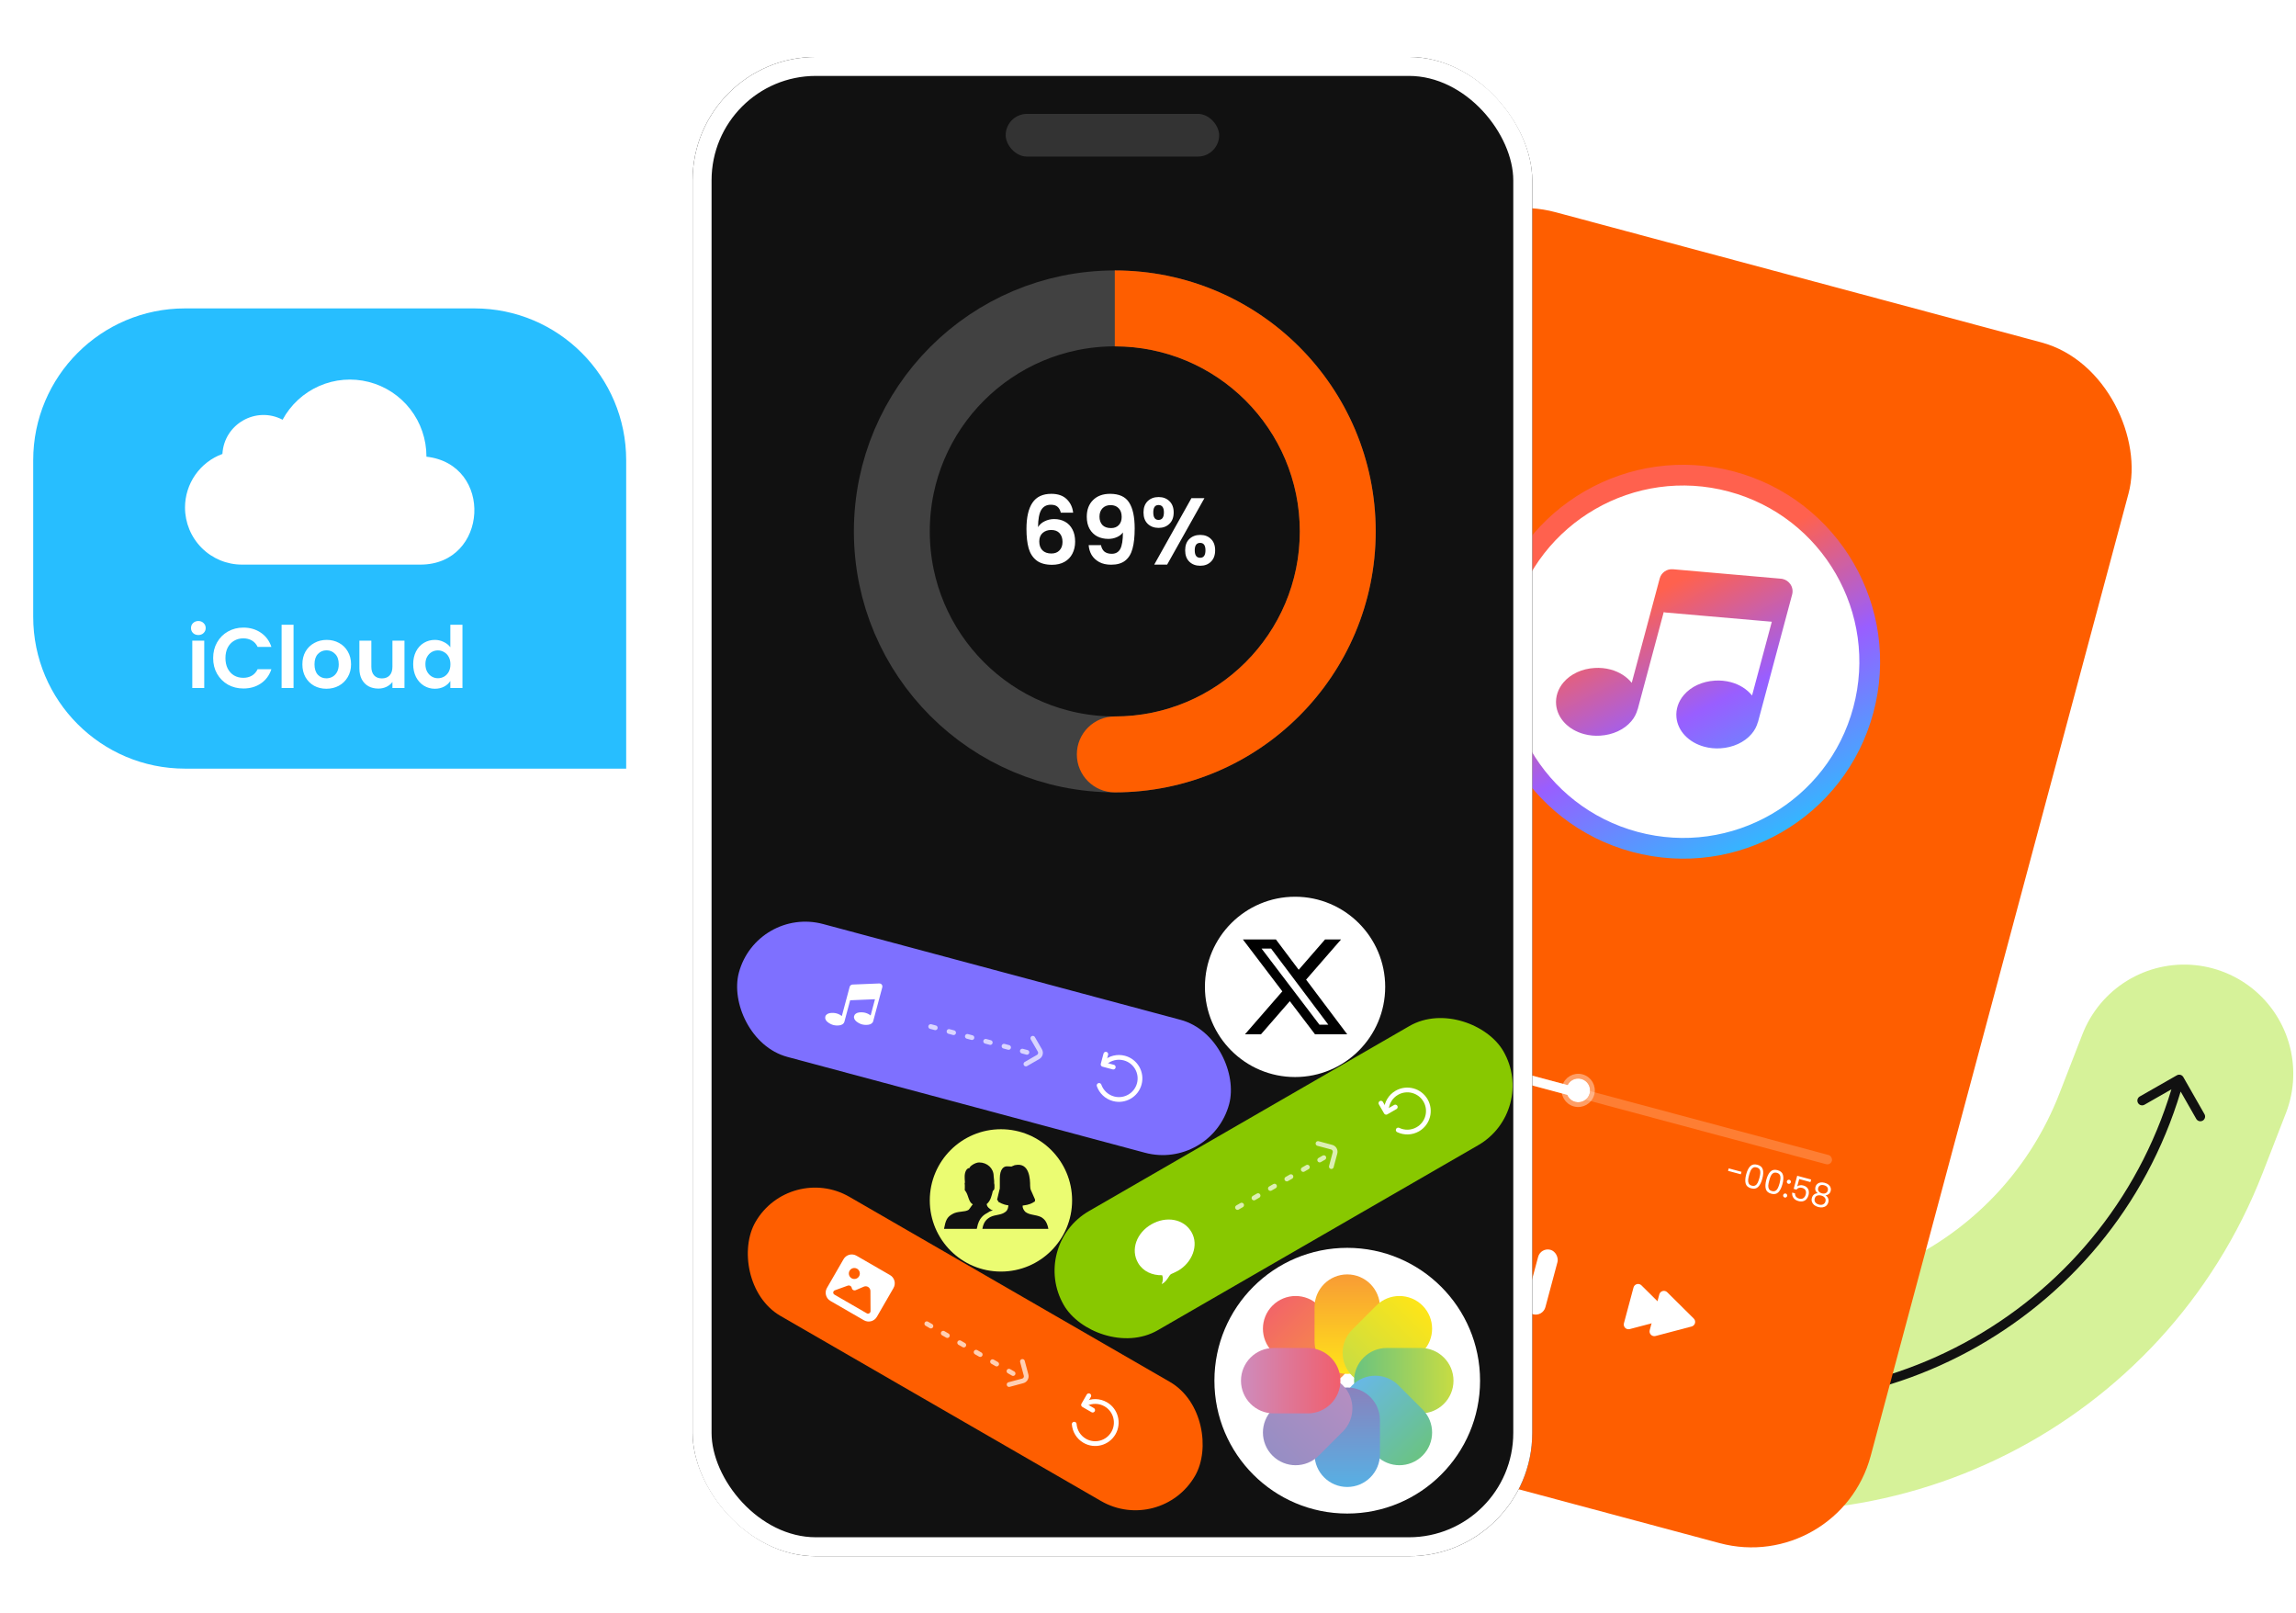 <svg width="484" height="340" viewBox="0 0 484 340" fill="none" xmlns="http://www.w3.org/2000/svg">
<path opacity="0.4" d="M460.426 226.299L455.557 238.83C439.09 281.208 393.269 304.297 349.411 292.315V292.315" stroke="#98E001" stroke-width="46" stroke-linecap="round"/>
<path d="M460.247 227.009C459.973 226.529 459.362 226.362 458.882 226.636L451.066 231.098C450.587 231.371 450.42 231.982 450.693 232.462C450.967 232.942 451.578 233.108 452.058 232.835L459.005 228.869L462.971 235.816C463.245 236.296 463.856 236.463 464.336 236.189C464.815 235.915 464.982 235.304 464.708 234.825L460.247 227.009ZM347.262 290.69C346.729 290.545 346.179 290.859 346.034 291.392C345.888 291.924 346.202 292.474 346.735 292.62L347.262 290.69ZM458.413 227.241C445.241 275.456 395.477 303.863 347.262 290.69L346.735 292.62C396.015 306.083 446.879 277.048 460.343 227.768L458.413 227.241Z" fill="#111111"/>
<rect x="302.811" y="38" width="158" height="262" rx="26" transform="rotate(15 302.811 38)" fill="#FE5E00"/>
<path d="M278.408 223.47C278.616 222.694 278.904 222.124 279.272 221.759C279.642 221.39 280.142 221.289 280.773 221.458C281.4 221.626 281.78 221.963 281.916 222.468C282.052 222.968 282.017 223.606 281.809 224.381C281.597 225.17 281.307 225.749 280.937 226.119C280.568 226.488 280.07 226.589 279.443 226.421C278.812 226.252 278.429 225.915 278.294 225.41C278.158 224.905 278.196 224.259 278.408 223.47ZM281.2 224.218C281.305 223.826 281.367 223.487 281.385 223.202C281.41 222.914 281.363 222.665 281.245 222.455C281.132 222.245 280.925 222.1 280.623 222.02C280.316 221.937 280.059 221.958 279.852 222.081C279.65 222.206 279.485 222.398 279.357 222.659C279.235 222.916 279.121 223.241 279.016 223.633C278.908 224.038 278.841 224.385 278.817 224.674C278.798 224.963 278.844 225.212 278.957 225.421C279.075 225.632 279.287 225.778 279.594 225.86C279.896 225.941 280.148 225.919 280.35 225.795C280.557 225.671 280.722 225.479 280.846 225.217C280.973 224.957 281.092 224.624 281.2 224.218ZM282.043 226.589C282.739 226.282 283.288 226.026 283.691 225.82C284.095 225.61 284.451 225.374 284.757 225.113C285.07 224.849 285.268 224.561 285.351 224.25C285.429 223.957 285.419 223.708 285.319 223.503C285.225 223.294 285.021 223.147 284.705 223.063C284.399 222.981 284.134 223.014 283.911 223.161C283.693 223.306 283.535 223.537 283.435 223.853L282.84 223.694C282.994 223.194 283.251 222.845 283.614 222.647C283.976 222.449 284.385 222.412 284.84 222.534C285.304 222.658 285.637 222.885 285.839 223.214C286.045 223.545 286.087 223.936 285.967 224.386C285.866 224.76 285.656 225.095 285.335 225.391C285.02 225.684 284.684 225.927 284.328 226.121C283.973 226.311 283.526 226.525 282.989 226.763L285.315 227.386L285.177 227.9L281.925 227.028L282.043 226.589ZM286.161 228.265C286.044 228.233 285.955 228.166 285.896 228.063C285.837 227.96 285.823 227.85 285.854 227.733C285.885 227.616 285.952 227.528 286.055 227.468C286.158 227.409 286.268 227.395 286.385 227.426C286.498 227.457 286.582 227.522 286.637 227.624C286.696 227.727 286.71 227.837 286.679 227.954C286.647 228.071 286.58 228.16 286.477 228.219C286.379 228.28 286.274 228.295 286.161 228.265ZM286.936 225.371C286.819 225.339 286.731 225.272 286.671 225.169C286.612 225.067 286.598 224.957 286.629 224.839C286.661 224.722 286.728 224.634 286.831 224.574C286.934 224.515 287.044 224.501 287.161 224.532C287.274 224.563 287.357 224.629 287.412 224.73C287.472 224.833 287.486 224.943 287.454 225.06C287.423 225.178 287.356 225.266 287.253 225.325C287.154 225.386 287.049 225.401 286.936 225.371ZM287.372 228.017C288.067 227.71 288.617 227.454 289.02 227.248C289.424 227.037 289.779 226.802 290.086 226.541C290.398 226.277 290.596 225.989 290.679 225.678C290.758 225.385 290.747 225.136 290.648 224.93C290.554 224.722 290.349 224.575 290.034 224.491C289.727 224.408 289.462 224.441 289.239 224.589C289.022 224.734 288.863 224.964 288.764 225.281L288.169 225.121C288.322 224.621 288.58 224.273 288.942 224.075C289.304 223.877 289.713 223.839 290.168 223.961C290.633 224.086 290.966 224.313 291.167 224.642C291.373 224.973 291.416 225.363 291.295 225.814C291.195 226.188 290.985 226.523 290.664 226.819C290.349 227.111 290.013 227.355 289.656 227.549C289.301 227.739 288.855 227.953 288.318 228.19L290.644 228.814L290.506 229.328L287.254 228.456L287.372 228.017ZM291.871 227.077C292.079 226.302 292.367 225.732 292.736 225.367C293.105 224.997 293.605 224.897 294.237 225.066C294.863 225.234 295.244 225.57 295.379 226.075C295.516 226.575 295.48 227.213 295.272 227.989C295.061 228.777 294.771 229.357 294.401 229.726C294.031 230.096 293.533 230.197 292.907 230.029C292.276 229.86 291.892 229.523 291.757 229.018C291.622 228.513 291.66 227.866 291.871 227.077ZM294.664 227.826C294.769 227.433 294.831 227.095 294.849 226.81C294.873 226.522 294.826 226.272 294.709 226.062C294.596 225.853 294.388 225.708 294.086 225.627C293.78 225.545 293.523 225.566 293.316 225.689C293.113 225.813 292.948 226.006 292.821 226.266C292.699 226.524 292.585 226.848 292.48 227.24C292.371 227.646 292.305 227.993 292.281 228.281C292.261 228.571 292.308 228.82 292.421 229.029C292.539 229.239 292.751 229.385 293.057 229.468C293.359 229.549 293.611 229.527 293.814 229.402C294.021 229.279 294.186 229.086 294.309 228.825C294.437 228.564 294.555 228.231 294.664 227.826Z" fill="white"/>
<path d="M367.113 246.977L366.973 247.498L364.275 246.775L364.415 246.254L367.113 246.977ZM368.101 247.503C368.308 246.727 368.596 246.157 368.965 245.792C369.334 245.423 369.835 245.322 370.466 245.491C371.092 245.659 371.473 245.996 371.609 246.501C371.745 247.001 371.709 247.639 371.502 248.414C371.29 249.203 371 249.782 370.63 250.152C370.261 250.521 369.763 250.622 369.136 250.454C368.505 250.285 368.122 249.948 367.987 249.443C367.851 248.938 367.889 248.292 368.101 247.503ZM370.893 248.251C370.998 247.859 371.06 247.52 371.078 247.235C371.102 246.947 371.056 246.698 370.938 246.488C370.825 246.279 370.617 246.134 370.315 246.053C370.009 245.97 369.752 245.991 369.545 246.114C369.343 246.239 369.178 246.431 369.05 246.692C368.928 246.949 368.814 247.274 368.709 247.666C368.6 248.072 368.534 248.418 368.51 248.707C368.49 248.996 368.537 249.245 368.65 249.455C368.768 249.665 368.98 249.811 369.286 249.893C369.588 249.974 369.841 249.952 370.043 249.828C370.25 249.704 370.415 249.512 370.538 249.25C370.666 248.99 370.784 248.657 370.893 248.251ZM372.346 248.64C372.554 247.865 372.842 247.295 373.211 246.93C373.58 246.56 374.08 246.46 374.712 246.629C375.338 246.797 375.719 247.133 375.854 247.638C375.991 248.139 375.955 248.776 375.747 249.552C375.536 250.341 375.246 250.92 374.876 251.289C374.506 251.659 374.008 251.76 373.382 251.592C372.751 251.423 372.368 251.086 372.232 250.581C372.097 250.076 372.135 249.429 372.346 248.64ZM375.139 249.389C375.244 248.996 375.306 248.658 375.324 248.373C375.348 248.085 375.301 247.835 375.184 247.625C375.071 247.416 374.863 247.271 374.561 247.19C374.255 247.108 373.998 247.129 373.791 247.252C373.589 247.376 373.423 247.569 373.296 247.829C373.174 248.087 373.06 248.411 372.955 248.803C372.846 249.209 372.78 249.556 372.756 249.844C372.736 250.134 372.783 250.383 372.896 250.592C373.014 250.802 373.226 250.949 373.532 251.031C373.834 251.112 374.086 251.09 374.289 250.965C374.496 250.842 374.661 250.65 374.784 250.388C374.912 250.127 375.03 249.794 375.139 249.389ZM376.21 252.393C376.093 252.362 376.005 252.295 375.945 252.192C375.886 252.089 375.872 251.979 375.903 251.862C375.935 251.745 376.002 251.656 376.105 251.597C376.208 251.537 376.318 251.523 376.435 251.555C376.548 251.585 376.631 251.651 376.686 251.753C376.746 251.856 376.76 251.966 376.728 252.083C376.697 252.2 376.63 252.288 376.527 252.348C376.428 252.408 376.323 252.424 376.21 252.393ZM376.986 249.499C376.868 249.468 376.78 249.401 376.721 249.298C376.661 249.195 376.647 249.085 376.679 248.968C376.71 248.851 376.777 248.762 376.88 248.703C376.983 248.644 377.093 248.63 377.21 248.661C377.323 248.691 377.407 248.757 377.462 248.859C377.521 248.962 377.535 249.072 377.504 249.189C377.472 249.306 377.405 249.394 377.302 249.454C377.204 249.514 377.098 249.53 376.986 249.499ZM381.647 249.14L379.274 248.504L378.86 250.045C379.003 249.929 379.187 249.853 379.414 249.817C379.643 249.777 379.874 249.788 380.108 249.851C380.483 249.951 380.766 250.111 380.958 250.332C381.151 250.548 381.264 250.793 381.297 251.068C381.335 251.339 381.318 251.612 381.244 251.887C381.157 252.211 381.018 252.486 380.828 252.71C380.637 252.935 380.396 253.087 380.104 253.168C379.816 253.251 379.487 253.242 379.117 253.143C378.644 253.016 378.294 252.792 378.066 252.47C377.838 252.148 377.747 251.776 377.793 251.353L378.394 251.515C378.384 251.787 378.454 252.021 378.605 252.216C378.756 252.411 378.975 252.547 379.264 252.624C379.62 252.72 379.916 252.686 380.153 252.522C380.392 252.354 380.558 252.094 380.652 251.743C380.746 251.391 380.729 251.097 380.599 250.859C380.471 250.617 380.231 250.449 379.879 250.354C379.64 250.29 379.415 250.293 379.203 250.362C378.997 250.427 378.827 250.548 378.693 250.725L378.111 250.569L378.851 247.811L381.792 248.599L381.647 249.14ZM383.183 251.493C382.957 251.326 382.801 251.13 382.717 250.905C382.632 250.679 382.626 250.431 382.699 250.161C382.764 249.917 382.884 249.715 383.057 249.554C383.232 249.388 383.454 249.281 383.723 249.232C383.998 249.18 384.307 249.2 384.649 249.292C384.992 249.384 385.267 249.52 385.474 249.701C385.688 249.879 385.828 250.084 385.897 250.315C385.971 250.542 385.976 250.778 385.911 251.021C385.841 251.283 385.709 251.494 385.516 251.655C385.325 251.811 385.094 251.904 384.826 251.933C385.082 252.094 385.262 252.304 385.367 252.564C385.477 252.821 385.491 253.1 385.41 253.402C385.332 253.695 385.191 253.932 384.988 254.115C384.785 254.292 384.535 254.407 384.236 254.457C383.944 254.504 383.626 254.482 383.283 254.39C382.941 254.298 382.654 254.159 382.424 253.971C382.2 253.781 382.045 253.558 381.958 253.303C381.873 253.044 381.87 252.767 381.949 252.474C382.029 252.172 382.18 251.935 382.4 251.762C382.621 251.589 382.881 251.499 383.183 251.493ZM385.296 250.936C385.369 250.661 385.336 250.425 385.196 250.228C385.055 250.031 384.827 249.89 384.512 249.806C384.201 249.722 383.935 249.731 383.715 249.831C383.495 249.932 383.347 250.122 383.272 250.401C383.205 250.654 383.243 250.881 383.386 251.084C383.535 251.288 383.758 251.43 384.055 251.51C384.357 251.591 384.621 251.579 384.847 251.475C385.078 251.368 385.228 251.189 385.296 250.936ZM383.928 251.983C383.595 251.894 383.301 251.899 383.047 252C382.794 252.097 382.626 252.301 382.542 252.612C382.465 252.9 382.504 253.159 382.66 253.39C382.82 253.621 383.074 253.783 383.421 253.876C383.768 253.969 384.067 253.955 384.316 253.833C384.566 253.712 384.73 253.507 384.807 253.219C384.888 252.917 384.846 252.659 384.681 252.446C384.517 252.228 384.266 252.073 383.928 251.983Z" fill="white"/>
<rect opacity="0.2" x="294.664" y="219.109" width="95" height="2" rx="1" transform="rotate(15 294.664 219.109)" fill="white"/>
<rect x="281.141" y="215.488" width="53" height="2" rx="1" transform="rotate(15 281.141 215.488)" fill="white"/>
<circle cx="332.688" cy="229.816" r="2.5" transform="rotate(15 332.688 229.816)" fill="white"/>
<circle cx="332.688" cy="229.816" r="3" transform="rotate(15 332.688 229.816)" stroke="white" stroke-opacity="0.4"/>
<path d="M351.609 276.443C352.158 276.988 351.908 277.924 351.159 278.121L343.547 280.124C342.804 280.319 342.128 279.64 342.326 278.898L344.348 271.353C344.547 270.612 345.473 270.361 346.018 270.902L351.609 276.443Z" fill="white"/>
<path d="M357.046 277.9C357.596 278.445 357.345 279.381 356.597 279.578L348.984 281.581C348.242 281.777 347.565 281.097 347.764 280.355L349.786 272.81C349.984 272.069 350.91 271.818 351.455 272.359L357.046 277.9Z" fill="white"/>
<path d="M289.325 259.691C288.577 259.888 288.326 260.823 288.876 261.368L294.467 266.909C295.012 267.45 295.938 267.2 296.137 266.458L298.158 258.913C298.357 258.171 297.68 257.492 296.938 257.687L289.325 259.691Z" fill="white"/>
<path d="M283.888 258.234C283.14 258.431 282.889 259.366 283.438 259.911L289.029 265.452C289.575 265.993 290.501 265.743 290.699 265.001L292.721 257.456C292.92 256.714 292.243 256.035 291.5 256.23L283.888 258.234Z" fill="white"/>
<rect x="315.271" y="260.312" width="4.222" height="14.072" rx="2.111" transform="rotate(15 315.271 260.312)" fill="white"/>
<rect x="324.787" y="262.863" width="4.222" height="14.072" rx="2.111" transform="rotate(15 324.787 262.863)" fill="white"/>
<path d="M344.081 179.553C366.219 185.486 388.975 172.347 394.907 150.209C400.84 128.07 387.701 105.314 365.562 99.382C343.424 93.45 320.668 106.588 314.736 128.727C308.803 150.865 321.942 173.621 344.081 179.553Z" fill="url(#paint0_linear_4836_6368)"/>
<path d="M364.437 103.601C344.63 98.294 324.262 110.04 318.954 129.846C313.647 149.653 325.409 170.026 345.216 175.334C365.023 180.641 385.375 168.89 390.683 149.084C395.99 129.277 384.244 108.908 364.437 103.601ZM377.106 127.839L376.765 129.113L370.587 152.169L370.571 152.165C370.33 153.063 369.885 153.941 369.228 154.693C367.722 156.46 365.33 157.551 362.678 157.716C361.52 157.791 360.378 157.677 359.3 157.388C355.986 156.5 353.677 154.079 353.397 151.204C353.237 149.516 353.79 147.844 354.961 146.477C356.467 144.711 358.864 143.603 361.495 143.45C362.653 143.376 363.795 143.489 364.872 143.778C366.75 144.281 368.283 145.287 369.336 146.584L373.501 131.039L351.165 129.097C351.009 129.09 350.862 129.051 350.715 129.011L345.224 149.504L345.208 149.5C344.967 150.398 344.522 151.276 343.866 152.028C342.36 153.794 339.967 154.886 337.315 155.05C336.158 155.125 335.015 155.011 333.938 154.723C330.623 153.835 328.314 151.413 328.034 148.538C327.874 146.85 328.427 145.178 329.598 143.812C331.104 142.045 333.501 140.937 336.132 140.785C337.29 140.71 338.432 140.823 339.51 141.112C341.388 141.615 342.921 142.621 343.973 143.918L348.839 125.761L349.18 124.487L349.867 121.923C350.199 120.682 351.382 119.862 352.663 119.977L375.458 121.972C375.614 121.979 375.761 122.019 375.908 122.058C376.512 122.22 377.026 122.585 377.395 123.104C377.852 123.751 377.986 124.557 377.784 125.308L377.106 127.839Z" fill="white"/>
<g filter="url(#filter0_d_4836_6368)">
<rect x="146" y="8" width="177" height="316" rx="26" fill="#111111"/>
<rect x="148" y="10" width="173" height="312" rx="24" stroke="white" stroke-width="4"/>
</g>
<circle opacity="0.2" cx="235" cy="112" r="47" stroke="white" stroke-width="16"/>
<path d="M235 151C230.582 151 227 154.582 227 159C227 163.418 230.582 167 235 167V151ZM274 112C274 133.539 256.539 151 235 151V167C265.376 167 290 142.376 290 112H274ZM235 73C256.539 73 274 90.461 274 112H290C290 81.624 265.376 57 235 57V73Z" fill="#FE5E00"/>
<path d="M223.62 108.06C223.487 107.5 223.253 107.08 222.92 106.8C222.6 106.52 222.133 106.38 221.52 106.38C220.6 106.38 219.92 106.753 219.48 107.5C219.053 108.233 218.833 109.433 218.82 111.1C219.14 110.567 219.607 110.153 220.22 109.86C220.833 109.553 221.5 109.4 222.22 109.4C223.087 109.4 223.853 109.587 224.52 109.96C225.187 110.333 225.707 110.88 226.08 111.6C226.453 112.307 226.64 113.16 226.64 114.16C226.64 115.107 226.447 115.953 226.06 116.7C225.687 117.433 225.133 118.007 224.4 118.42C223.667 118.833 222.793 119.04 221.78 119.04C220.393 119.04 219.3 118.733 218.5 118.12C217.713 117.507 217.16 116.653 216.84 115.56C216.533 114.453 216.38 113.093 216.38 111.48C216.38 109.04 216.8 107.2 217.64 105.96C218.48 104.707 219.807 104.08 221.62 104.08C223.02 104.08 224.107 104.46 224.88 105.22C225.653 105.98 226.1 106.927 226.22 108.06H223.62ZM221.58 111.7C220.873 111.7 220.28 111.907 219.8 112.32C219.32 112.733 219.08 113.333 219.08 114.12C219.08 114.907 219.3 115.527 219.74 115.98C220.193 116.433 220.827 116.66 221.64 116.66C222.36 116.66 222.927 116.44 223.34 116C223.767 115.56 223.98 114.967 223.98 114.22C223.98 113.447 223.773 112.833 223.36 112.38C222.96 111.927 222.367 111.7 221.58 111.7ZM232.093 114.9C232.2 115.487 232.44 115.94 232.813 116.26C233.2 116.567 233.713 116.72 234.353 116.72C235.18 116.72 235.78 116.38 236.153 115.7C236.526 115.007 236.713 113.847 236.713 112.22C236.406 112.647 235.973 112.98 235.413 113.22C234.866 113.46 234.273 113.58 233.633 113.58C232.78 113.58 232.006 113.407 231.313 113.06C230.633 112.7 230.093 112.173 229.693 111.48C229.293 110.773 229.093 109.92 229.093 108.92C229.093 107.44 229.533 106.267 230.413 105.4C231.293 104.52 232.493 104.08 234.013 104.08C235.906 104.08 237.24 104.687 238.013 105.9C238.8 107.113 239.193 108.94 239.193 111.38C239.193 113.113 239.04 114.533 238.733 115.64C238.44 116.747 237.926 117.587 237.193 118.16C236.473 118.733 235.486 119.02 234.233 119.02C233.246 119.02 232.406 118.833 231.713 118.46C231.02 118.073 230.486 117.573 230.113 116.96C229.753 116.333 229.546 115.647 229.493 114.9H232.093ZM234.213 111.3C234.906 111.3 235.453 111.087 235.853 110.66C236.253 110.233 236.453 109.66 236.453 108.94C236.453 108.153 236.24 107.547 235.813 107.12C235.4 106.68 234.833 106.46 234.113 106.46C233.393 106.46 232.82 106.687 232.393 107.14C231.98 107.58 231.773 108.167 231.773 108.9C231.773 109.607 231.973 110.187 232.373 110.64C232.786 111.08 233.4 111.3 234.213 111.3ZM241.053 108C241.053 106.987 241.346 106.193 241.933 105.62C242.533 105.047 243.299 104.76 244.233 104.76C245.166 104.76 245.926 105.047 246.513 105.62C247.113 106.193 247.413 106.987 247.413 108C247.413 109.027 247.113 109.827 246.513 110.4C245.926 110.973 245.166 111.26 244.233 111.26C243.299 111.26 242.533 110.973 241.933 110.4C241.346 109.827 241.053 109.027 241.053 108ZM253.893 105L246.033 119H243.313L251.153 105H253.893ZM244.213 106.44C243.479 106.44 243.113 106.96 243.113 108C243.113 109.053 243.479 109.58 244.213 109.58C244.573 109.58 244.853 109.453 245.053 109.2C245.253 108.933 245.353 108.533 245.353 108C245.353 106.96 244.973 106.44 244.213 106.44ZM249.833 115.98C249.833 114.953 250.126 114.16 250.713 113.6C251.313 113.027 252.079 112.74 253.013 112.74C253.946 112.74 254.699 113.027 255.273 113.6C255.859 114.16 256.153 114.953 256.153 115.98C256.153 117.007 255.859 117.807 255.273 118.38C254.699 118.953 253.946 119.24 253.013 119.24C252.066 119.24 251.299 118.953 250.713 118.38C250.126 117.807 249.833 117.007 249.833 115.98ZM252.993 114.42C252.233 114.42 251.853 114.94 251.853 115.98C251.853 117.033 252.233 117.56 252.993 117.56C253.739 117.56 254.113 117.033 254.113 115.98C254.113 114.94 253.739 114.42 252.993 114.42Z" fill="white"/>
<rect x="217" y="262.5" width="107" height="29" rx="14.5" transform="rotate(-30 217 262.5)" fill="#88C800"/>
<path fill-rule="evenodd" clip-rule="evenodd" d="M239.908 266.177C238.273 263.346 239.619 259.826 242.717 258.043C245.816 256.26 249.532 256.846 251.166 259.677C252.801 262.509 251.239 266.148 248.357 267.812C247.884 268.085 247.319 268.315 246.866 268.531C246.413 268.747 246.03 270.117 244.874 270.642C245.222 269.871 245.168 269.241 244.987 268.769C242.938 268.832 240.953 267.988 239.908 266.177Z" fill="white"/>
<path d="M291.098 232.508L292.207 234.429L294.129 233.32" stroke="white" stroke-linecap="round" stroke-linejoin="round"/>
<path d="M292.233 233.901C292.319 232.462 293.103 231.093 294.445 230.318C296.567 229.093 299.282 229.82 300.507 231.943C301.733 234.065 301.005 236.78 298.883 238.005C297.566 238.765 296.023 238.774 294.747 238.165" stroke="white" stroke-linecap="round"/>
<g opacity="0.7">
<path d="M260.873 254.492L279.926 243.492" stroke="white" stroke-linecap="round" stroke-dasharray="1 3"/>
<path d="M277.838 241.01L280.712 241.78C281.245 241.923 281.562 242.472 281.419 243.005L280.649 245.878" stroke="white" stroke-linecap="round"/>
</g>
<rect x="166.5" y="245" width="107" height="29" rx="14.5" transform="rotate(30 166.5 245)" fill="#FE5E00"/>
<path d="M229.521 294.172L228.412 296.094L230.334 297.203" stroke="white" stroke-linecap="round" stroke-linejoin="round"/>
<path d="M228.882 295.855C230.171 295.209 231.749 295.204 233.091 295.978C235.214 297.204 235.941 299.918 234.716 302.041C233.49 304.163 230.776 304.891 228.653 303.665C227.337 302.905 226.557 301.573 226.447 300.164" stroke="white" stroke-linecap="round"/>
<g opacity="0.7">
<path d="M195.373 278.992L214.426 289.992" stroke="white" stroke-linecap="round" stroke-dasharray="1 3"/>
<path d="M215.53 286.942L216.3 289.815C216.443 290.349 216.126 290.897 215.593 291.04L212.719 291.81" stroke="white" stroke-linecap="round"/>
</g>
<path fill-rule="evenodd" clip-rule="evenodd" d="M182.117 278.265C183.074 278.818 184.297 278.49 184.849 277.533L188.349 271.471C188.902 270.515 188.574 269.291 187.617 268.739L180.552 264.66C179.596 264.108 178.373 264.436 177.82 265.392L174.32 271.454C173.768 272.411 174.096 273.634 175.052 274.186L180.978 277.608L182.117 278.265ZM179.745 275.081L175.913 272.868C175.598 272.687 175.593 272.38 175.722 272.154C175.788 272.04 175.911 271.975 176.035 271.931C177.251 271.493 178.14 271.171 178.705 270.966C179.074 270.831 179.493 271.073 179.557 271.461C179.621 271.847 180.031 272.071 180.39 271.915L182.09 271.182C182.748 270.897 183.482 271.377 183.486 272.094L183.51 276.302C183.511 276.383 183.505 276.465 183.471 276.538C183.353 276.791 183.058 276.993 182.725 276.801L179.745 275.081ZM180.395 269.524C180.692 269.445 180.945 269.251 181.098 268.985C181.252 268.719 181.294 268.403 181.214 268.106C181.135 267.81 180.941 267.557 180.675 267.403C180.409 267.25 180.093 267.208 179.796 267.287C179.499 267.367 179.246 267.561 179.093 267.827C178.939 268.093 178.898 268.409 178.977 268.706C179.057 269.002 179.251 269.255 179.517 269.409C179.783 269.562 180.099 269.604 180.395 269.524Z" fill="white"/>
<rect x="159.506" y="191" width="107" height="29" rx="14.5" transform="rotate(15 159.506 191)" fill="#7E70FF"/>
<path d="M185.989 208.073L184.073 215.223C184.016 215.436 183.893 215.606 183.706 215.734C183.519 215.861 183.304 215.942 183.062 215.975C182.819 216.008 182.584 216.018 182.357 216.005C182.13 215.991 181.922 215.961 181.732 215.911C181.543 215.86 181.347 215.783 181.143 215.68C180.939 215.579 180.741 215.451 180.548 215.301C180.355 215.152 180.209 214.974 180.111 214.77C180.013 214.566 179.992 214.357 180.049 214.144C180.106 213.932 180.229 213.761 180.416 213.633C180.603 213.506 180.817 213.427 181.06 213.392C181.303 213.359 181.538 213.349 181.765 213.362C181.992 213.376 182.2 213.406 182.39 213.456C182.831 213.575 183.21 213.766 183.531 214.028L184.449 210.603L179.213 210.822L178 215.348C177.943 215.56 177.821 215.731 177.633 215.858C177.446 215.986 177.232 216.065 176.99 216.1C176.747 216.133 176.511 216.143 176.285 216.13C176.057 216.116 175.849 216.086 175.659 216.035C175.47 215.985 175.274 215.908 175.07 215.805C174.866 215.703 174.668 215.576 174.475 215.426C174.282 215.276 174.136 215.099 174.038 214.895C173.94 214.691 173.919 214.482 173.976 214.269C174.033 214.055 174.156 213.886 174.343 213.758C174.53 213.631 174.745 213.551 174.987 213.517C175.23 213.484 175.465 213.474 175.692 213.486C175.919 213.5 176.127 213.53 176.317 213.581C176.758 213.699 177.137 213.891 177.458 214.153L179.112 207.981C179.147 207.849 179.219 207.739 179.328 207.651C179.437 207.564 179.56 207.516 179.697 207.507L185.367 207.276C185.421 207.272 185.482 207.279 185.549 207.297C185.716 207.342 185.845 207.439 185.929 207.59C186.016 207.743 186.034 207.904 185.989 208.073Z" fill="white"/>
<path d="M233.107 222.188L232.533 224.331L234.676 224.905" stroke="white" stroke-linecap="round" stroke-linejoin="round"/>
<path d="M232.926 223.976C234.005 223.019 235.528 222.605 237.024 223.006C239.392 223.641 240.797 226.074 240.162 228.442C239.528 230.809 237.094 232.214 234.727 231.58C233.259 231.186 232.161 230.101 231.69 228.769" stroke="white" stroke-linecap="round"/>
<g opacity="0.7">
<path d="M196.191 216.359L217.442 222.053" stroke="white" stroke-linecap="round" stroke-dasharray="1 3"/>
<path d="M217.72 218.823L219.207 221.4C219.483 221.878 219.319 222.489 218.841 222.766L216.265 224.253" stroke="white" stroke-linecap="round"/>
</g>
<rect x="212" y="24" width="45" height="9" rx="4.5" fill="#333333"/>
<circle cx="273" cy="208" r="19" fill="white"/>
<path d="M279.326 198H282.7L275.33 206.472L284 218H277.211L271.894 211.008L265.81 218H262.434L270.317 208.938L262 198H268.961L273.767 204.391L279.326 198ZM278.142 215.969H280.012L267.945 199.924H265.939L278.142 215.969Z" fill="black"/>
<circle cx="211" cy="253" r="15" fill="#EBFC72"/>
<path fill-rule="evenodd" clip-rule="evenodd" d="M216.136 255.414C217.098 256.152 218.229 255.941 219.483 256.521C219.926 256.837 220.661 257.207 221 259H207.088C207.37 257.207 208.337 256.785 208.728 256.521C209.859 255.941 211.046 256.152 211.951 255.414C212.46 255.044 212.517 254.517 212.573 254.042C211.329 253.884 210.815 253.462 210.368 253.251C210.591 253.146 210.198 252.988 210.198 252.829L210.707 250.667C210.764 250.736 210.764 250.245 210.764 250.087V248.347C210.764 246.448 211.555 245.823 212.234 245.823C212.856 245.823 213.195 245.868 213.195 245.868L213.705 245.657C213.817 245.604 213.931 245.552 214.044 245.552C217.041 244.971 217.155 248.558 217.155 249.929C217.155 250.298 217.211 250.667 217.381 250.984L218.172 252.777C218.229 252.935 218.172 253.337 218.003 253.304C217.607 253.568 217.006 253.937 215.571 254.095C215.514 254.517 215.769 255.044 216.136 255.414ZM209.293 255.097C208.954 255.203 208.599 255.308 208.337 255.519C207.437 255.994 206.352 256.627 205.956 258.789L205.9 259H199C199.339 257.207 199.622 256.521 200.753 255.888C201.884 255.203 203.387 255.519 204.203 254.976C204.599 254.517 204.769 254.148 205.072 253.832C204.147 253.337 204.203 251.986 203.525 251.036C203.298 250.878 203.387 250.667 203.387 250.404V249.771C203.387 249.56 203.298 249.349 203.411 249.243C203.355 248.716 203.355 248.189 203.355 247.925C203.355 247.134 203.694 246.184 204.373 246.184C204.373 245.823 205.561 245 206.409 245C208.105 245 209.463 246.237 209.463 247.872C209.463 248.136 209.578 248.663 209.578 249.19C209.519 249.349 209.633 249.507 209.633 249.718V250.351C209.633 250.614 209.519 250.882 209.293 250.984C209.067 251.933 208.841 253.093 207.992 253.779C208.049 254.148 208.219 254.464 208.615 254.728C208.841 254.939 209.067 255.044 209.293 255.097Z" fill="#111111"/>
<circle cx="284" cy="291" r="28" fill="white"/>
<g style="mix-blend-mode:multiply">
<path fill-rule="evenodd" clip-rule="evenodd" d="M268.246 275.169C265.555 277.861 265.555 282.225 268.246 284.917L273.322 289.995C276.014 292.686 280.378 292.686 283.069 289.995C285.76 287.303 285.76 282.938 283.069 280.246L277.993 275.169C275.301 272.477 270.938 272.477 268.246 275.169Z" fill="url(#paint1_linear_4836_6368)"/>
</g>
<g style="mix-blend-mode:multiply">
<path fill-rule="evenodd" clip-rule="evenodd" d="M284.001 268.598C280.195 268.598 277.109 271.684 277.109 275.491V282.671C277.109 286.478 280.195 289.564 284.001 289.564C287.807 289.564 290.893 286.478 290.893 282.671V275.491C290.893 271.684 287.807 268.598 284.001 268.598Z" fill="url(#paint2_linear_4836_6368)"/>
</g>
<g style="mix-blend-mode:multiply">
<path fill-rule="evenodd" clip-rule="evenodd" d="M299.871 275.169C302.562 277.861 302.562 282.225 299.871 284.917L294.795 289.995C292.103 292.686 287.74 292.686 285.048 289.995C282.357 287.303 282.357 282.938 285.048 280.246L290.125 275.169C292.816 272.477 297.18 272.477 299.871 275.169Z" fill="url(#paint3_linear_4836_6368)"/>
</g>
<g style="mix-blend-mode:multiply">
<path fill-rule="evenodd" clip-rule="evenodd" d="M292.329 284.105C288.523 284.105 285.438 287.192 285.438 290.999C285.438 294.806 288.523 297.892 292.329 297.892H299.508C303.314 297.892 306.4 294.806 306.4 290.999C306.4 287.192 303.314 284.105 299.508 284.105H292.329Z" fill="url(#paint4_linear_4836_6368)"/>
</g>
<g style="mix-blend-mode:multiply">
<path fill-rule="evenodd" clip-rule="evenodd" d="M299.871 306.796C302.562 304.104 302.562 299.74 299.871 297.048L294.795 291.97C292.103 289.278 287.74 289.278 285.048 291.97C282.357 294.662 282.357 299.027 285.048 301.719L290.125 306.796C292.816 309.488 297.18 309.488 299.871 306.796Z" fill="url(#paint5_linear_4836_6368)"/>
</g>
<g style="mix-blend-mode:multiply">
<path fill-rule="evenodd" clip-rule="evenodd" d="M284.001 292.434C280.195 292.434 277.109 295.52 277.109 299.327V306.507C277.109 310.314 280.195 313.4 284.001 313.4C287.807 313.4 290.893 310.314 290.893 306.507V299.327C290.893 295.52 287.807 292.434 284.001 292.434Z" fill="url(#paint6_linear_4836_6368)"/>
</g>
<g style="mix-blend-mode:multiply">
<path fill-rule="evenodd" clip-rule="evenodd" d="M268.246 306.796C265.555 304.104 265.555 299.74 268.246 297.048L273.322 291.97C276.014 289.278 280.378 289.278 283.069 291.97C285.76 294.662 285.76 299.027 283.069 301.719L277.993 306.796C275.301 309.488 270.938 309.488 268.246 306.796Z" fill="url(#paint7_linear_4836_6368)"/>
</g>
<g style="mix-blend-mode:multiply">
<path fill-rule="evenodd" clip-rule="evenodd" d="M268.491 284.105C264.685 284.105 261.6 287.192 261.6 290.999C261.6 294.806 264.685 297.892 268.491 297.892H275.67C279.476 297.892 282.562 294.806 282.562 290.999C282.562 287.192 279.476 284.105 275.67 284.105H268.491Z" fill="url(#paint8_linear_4836_6368)"/>
</g>
<path d="M7 97C7 79.327 21.327 65 39 65H100C117.673 65 132 79.327 132 97V162H39C21.327 162 7 147.673 7 130V97Z" fill="#27BEFF"/>
<path d="M41.813 133.84C41.369 133.84 40.997 133.702 40.697 133.426C40.409 133.138 40.265 132.784 40.265 132.364C40.265 131.944 40.409 131.596 40.697 131.32C40.997 131.032 41.369 130.888 41.813 130.888C42.257 130.888 42.623 131.032 42.911 131.32C43.211 131.596 43.361 131.944 43.361 132.364C43.361 132.784 43.211 133.138 42.911 133.426C42.623 133.702 42.257 133.84 41.813 133.84ZM43.055 135.028V145H40.535V135.028H43.055ZM44.933 138.7C44.933 137.464 45.209 136.36 45.761 135.388C46.325 134.404 47.087 133.642 48.047 133.102C49.019 132.55 50.105 132.274 51.305 132.274C52.709 132.274 53.939 132.634 54.995 133.354C56.051 134.074 56.789 135.07 57.209 136.342H54.311C54.023 135.742 53.615 135.292 53.087 134.992C52.571 134.692 51.971 134.542 51.287 134.542C50.555 134.542 49.901 134.716 49.325 135.064C48.761 135.4 48.317 135.88 47.993 136.504C47.681 137.128 47.525 137.86 47.525 138.7C47.525 139.528 47.681 140.26 47.993 140.896C48.317 141.52 48.761 142.006 49.325 142.354C49.901 142.69 50.555 142.858 51.287 142.858C51.971 142.858 52.571 142.708 53.087 142.408C53.615 142.096 54.023 141.64 54.311 141.04H57.209C56.789 142.324 56.051 143.326 54.995 144.046C53.951 144.754 52.721 145.108 51.305 145.108C50.105 145.108 49.019 144.838 48.047 144.298C47.087 143.746 46.325 142.984 45.761 142.012C45.209 141.04 44.933 139.936 44.933 138.7ZM61.881 131.68V145H59.361V131.68H61.881ZM68.799 145.162C67.839 145.162 66.975 144.952 66.207 144.532C65.439 144.1 64.833 143.494 64.389 142.714C63.957 141.934 63.741 141.034 63.741 140.014C63.741 138.994 63.963 138.094 64.407 137.314C64.863 136.534 65.481 135.934 66.261 135.514C67.041 135.082 67.911 134.866 68.871 134.866C69.831 134.866 70.701 135.082 71.481 135.514C72.261 135.934 72.873 136.534 73.317 137.314C73.773 138.094 74.001 138.994 74.001 140.014C74.001 141.034 73.767 141.934 73.299 142.714C72.843 143.494 72.219 144.1 71.427 144.532C70.647 144.952 69.771 145.162 68.799 145.162ZM68.799 142.966C69.255 142.966 69.681 142.858 70.077 142.642C70.485 142.414 70.809 142.078 71.049 141.634C71.289 141.19 71.409 140.65 71.409 140.014C71.409 139.066 71.157 138.34 70.653 137.836C70.161 137.32 69.555 137.062 68.835 137.062C68.115 137.062 67.509 137.32 67.017 137.836C66.537 138.34 66.297 139.066 66.297 140.014C66.297 140.962 66.531 141.694 66.999 142.21C67.479 142.714 68.079 142.966 68.799 142.966ZM85.263 135.028V145H82.725V143.74C82.401 144.172 81.975 144.514 81.447 144.766C80.931 145.006 80.367 145.126 79.755 145.126C78.975 145.126 78.285 144.964 77.685 144.64C77.085 144.304 76.611 143.818 76.263 143.182C75.927 142.534 75.759 141.766 75.759 140.878V135.028H78.279V140.518C78.279 141.31 78.477 141.922 78.873 142.354C79.269 142.774 79.809 142.984 80.493 142.984C81.189 142.984 81.735 142.774 82.131 142.354C82.527 141.922 82.725 141.31 82.725 140.518V135.028H85.263ZM87.102 139.978C87.102 138.97 87.3 138.076 87.696 137.296C88.104 136.516 88.656 135.916 89.352 135.496C90.048 135.076 90.822 134.866 91.674 134.866C92.322 134.866 92.94 135.01 93.528 135.298C94.116 135.574 94.584 135.946 94.932 136.414V131.68H97.488V145H94.932V143.524C94.62 144.016 94.182 144.412 93.618 144.712C93.054 145.012 92.4 145.162 91.656 145.162C90.816 145.162 90.048 144.946 89.352 144.514C88.656 144.082 88.104 143.476 87.696 142.696C87.3 141.904 87.102 140.998 87.102 139.978ZM94.95 140.014C94.95 139.402 94.83 138.88 94.59 138.448C94.35 138.004 94.026 137.668 93.618 137.44C93.21 137.2 92.772 137.08 92.304 137.08C91.836 137.08 91.404 137.194 91.008 137.422C90.612 137.65 90.288 137.986 90.036 138.43C89.796 138.862 89.676 139.378 89.676 139.978C89.676 140.578 89.796 141.106 90.036 141.562C90.288 142.006 90.612 142.348 91.008 142.588C91.416 142.828 91.848 142.948 92.304 142.948C92.772 142.948 93.21 142.834 93.618 142.606C94.026 142.366 94.35 142.03 94.59 141.598C94.83 141.154 94.95 140.626 94.95 140.014Z" fill="white"/>
<path d="M89.883 96.25L89.893 96.181C89.892 92.582 88.696 89.086 86.492 86.246C84.288 83.406 81.203 81.383 77.724 80.497C74.246 79.612 70.572 79.915 67.284 81.357C63.996 82.8 61.281 85.3 59.569 88.463C53.987 85.536 47.242 89.36 46.886 95.674C44.575 96.519 42.579 98.055 41.168 100.075C39.757 102.096 39.001 104.502 39 106.968C39.001 110.159 40.265 113.219 42.515 115.475C44.765 117.732 47.817 118.999 50.999 119H88.653C102.975 118.96 104.129 97.856 89.885 96.252L89.883 96.25Z" fill="white"/>
<defs>
<filter id="filter0_d_4836_6368" x="140.2" y="6.2" width="188.6" height="327.6" filterUnits="userSpaceOnUse" color-interpolation-filters="sRGB">
<feFlood flood-opacity="0" result="BackgroundImageFix"/>
<feColorMatrix in="SourceAlpha" type="matrix" values="0 0 0 0 0 0 0 0 0 0 0 0 0 0 0 0 0 0 127 0" result="hardAlpha"/>
<feOffset dy="4"/>
<feGaussianBlur stdDeviation="2.9"/>
<feComposite in2="hardAlpha" operator="out"/>
<feColorMatrix type="matrix" values="0 0 0 0 0 0 0 0 0 0 0 0 0 0 0 0 0 0 0.25 0"/>
<feBlend mode="normal" in2="BackgroundImageFix" result="effect1_dropShadow_4836_6368"/>
<feBlend mode="normal" in="SourceGraphic" in2="effect1_dropShadow_4836_6368" result="shape"/>
</filter>
<linearGradient id="paint0_linear_4836_6368" x1="340.822" y1="100.29" x2="378.51" y2="174.834" gradientUnits="userSpaceOnUse">
<stop offset="0.306" stop-color="#FF614E"/>
<stop offset="0.623" stop-color="#995EFF"/>
<stop offset="1" stop-color="#31B9FF"/>
</linearGradient>
<linearGradient id="paint1_linear_4836_6368" x1="263.373" y1="280.043" x2="278.199" y2="294.866" gradientUnits="userSpaceOnUse">
<stop stop-color="#F26568"/>
<stop offset="1" stop-color="#F89540"/>
</linearGradient>
<linearGradient id="paint2_linear_4836_6368" x1="277.109" y1="268.598" x2="277.109" y2="289.564" gradientUnits="userSpaceOnUse">
<stop stop-color="#F89B35"/>
<stop offset="1" stop-color="#FFE419"/>
</linearGradient>
<linearGradient id="paint3_linear_4836_6368" x1="304.744" y1="280.043" x2="289.918" y2="294.866" gradientUnits="userSpaceOnUse">
<stop stop-color="#FEE518"/>
<stop offset="1" stop-color="#C9DD42"/>
</linearGradient>
<linearGradient id="paint4_linear_4836_6368" x1="306.4" y1="284.105" x2="285.438" y2="284.105" gradientUnits="userSpaceOnUse">
<stop stop-color="#C7DC43"/>
<stop offset="1" stop-color="#69C380"/>
</linearGradient>
<linearGradient id="paint5_linear_4836_6368" x1="304.744" y1="301.922" x2="289.918" y2="287.099" gradientUnits="userSpaceOnUse">
<stop stop-color="#6AC383"/>
<stop offset="1" stop-color="#68B8E6"/>
</linearGradient>
<linearGradient id="paint6_linear_4836_6368" x1="277.109" y1="292.434" x2="277.109" y2="313.4" gradientUnits="userSpaceOnUse">
<stop stop-color="#8982BD"/>
<stop offset="1" stop-color="#57B0E4"/>
</linearGradient>
<linearGradient id="paint7_linear_4836_6368" x1="263.373" y1="301.922" x2="278.199" y2="287.099" gradientUnits="userSpaceOnUse">
<stop stop-color="#968EC4"/>
<stop offset="1" stop-color="#B58EC1"/>
</linearGradient>
<linearGradient id="paint8_linear_4836_6368" x1="282.562" y1="284.105" x2="261.6" y2="284.105" gradientUnits="userSpaceOnUse">
<stop stop-color="#F15E6C"/>
<stop offset="1" stop-color="#CE8CBD"/>
</linearGradient>
</defs>
</svg>

